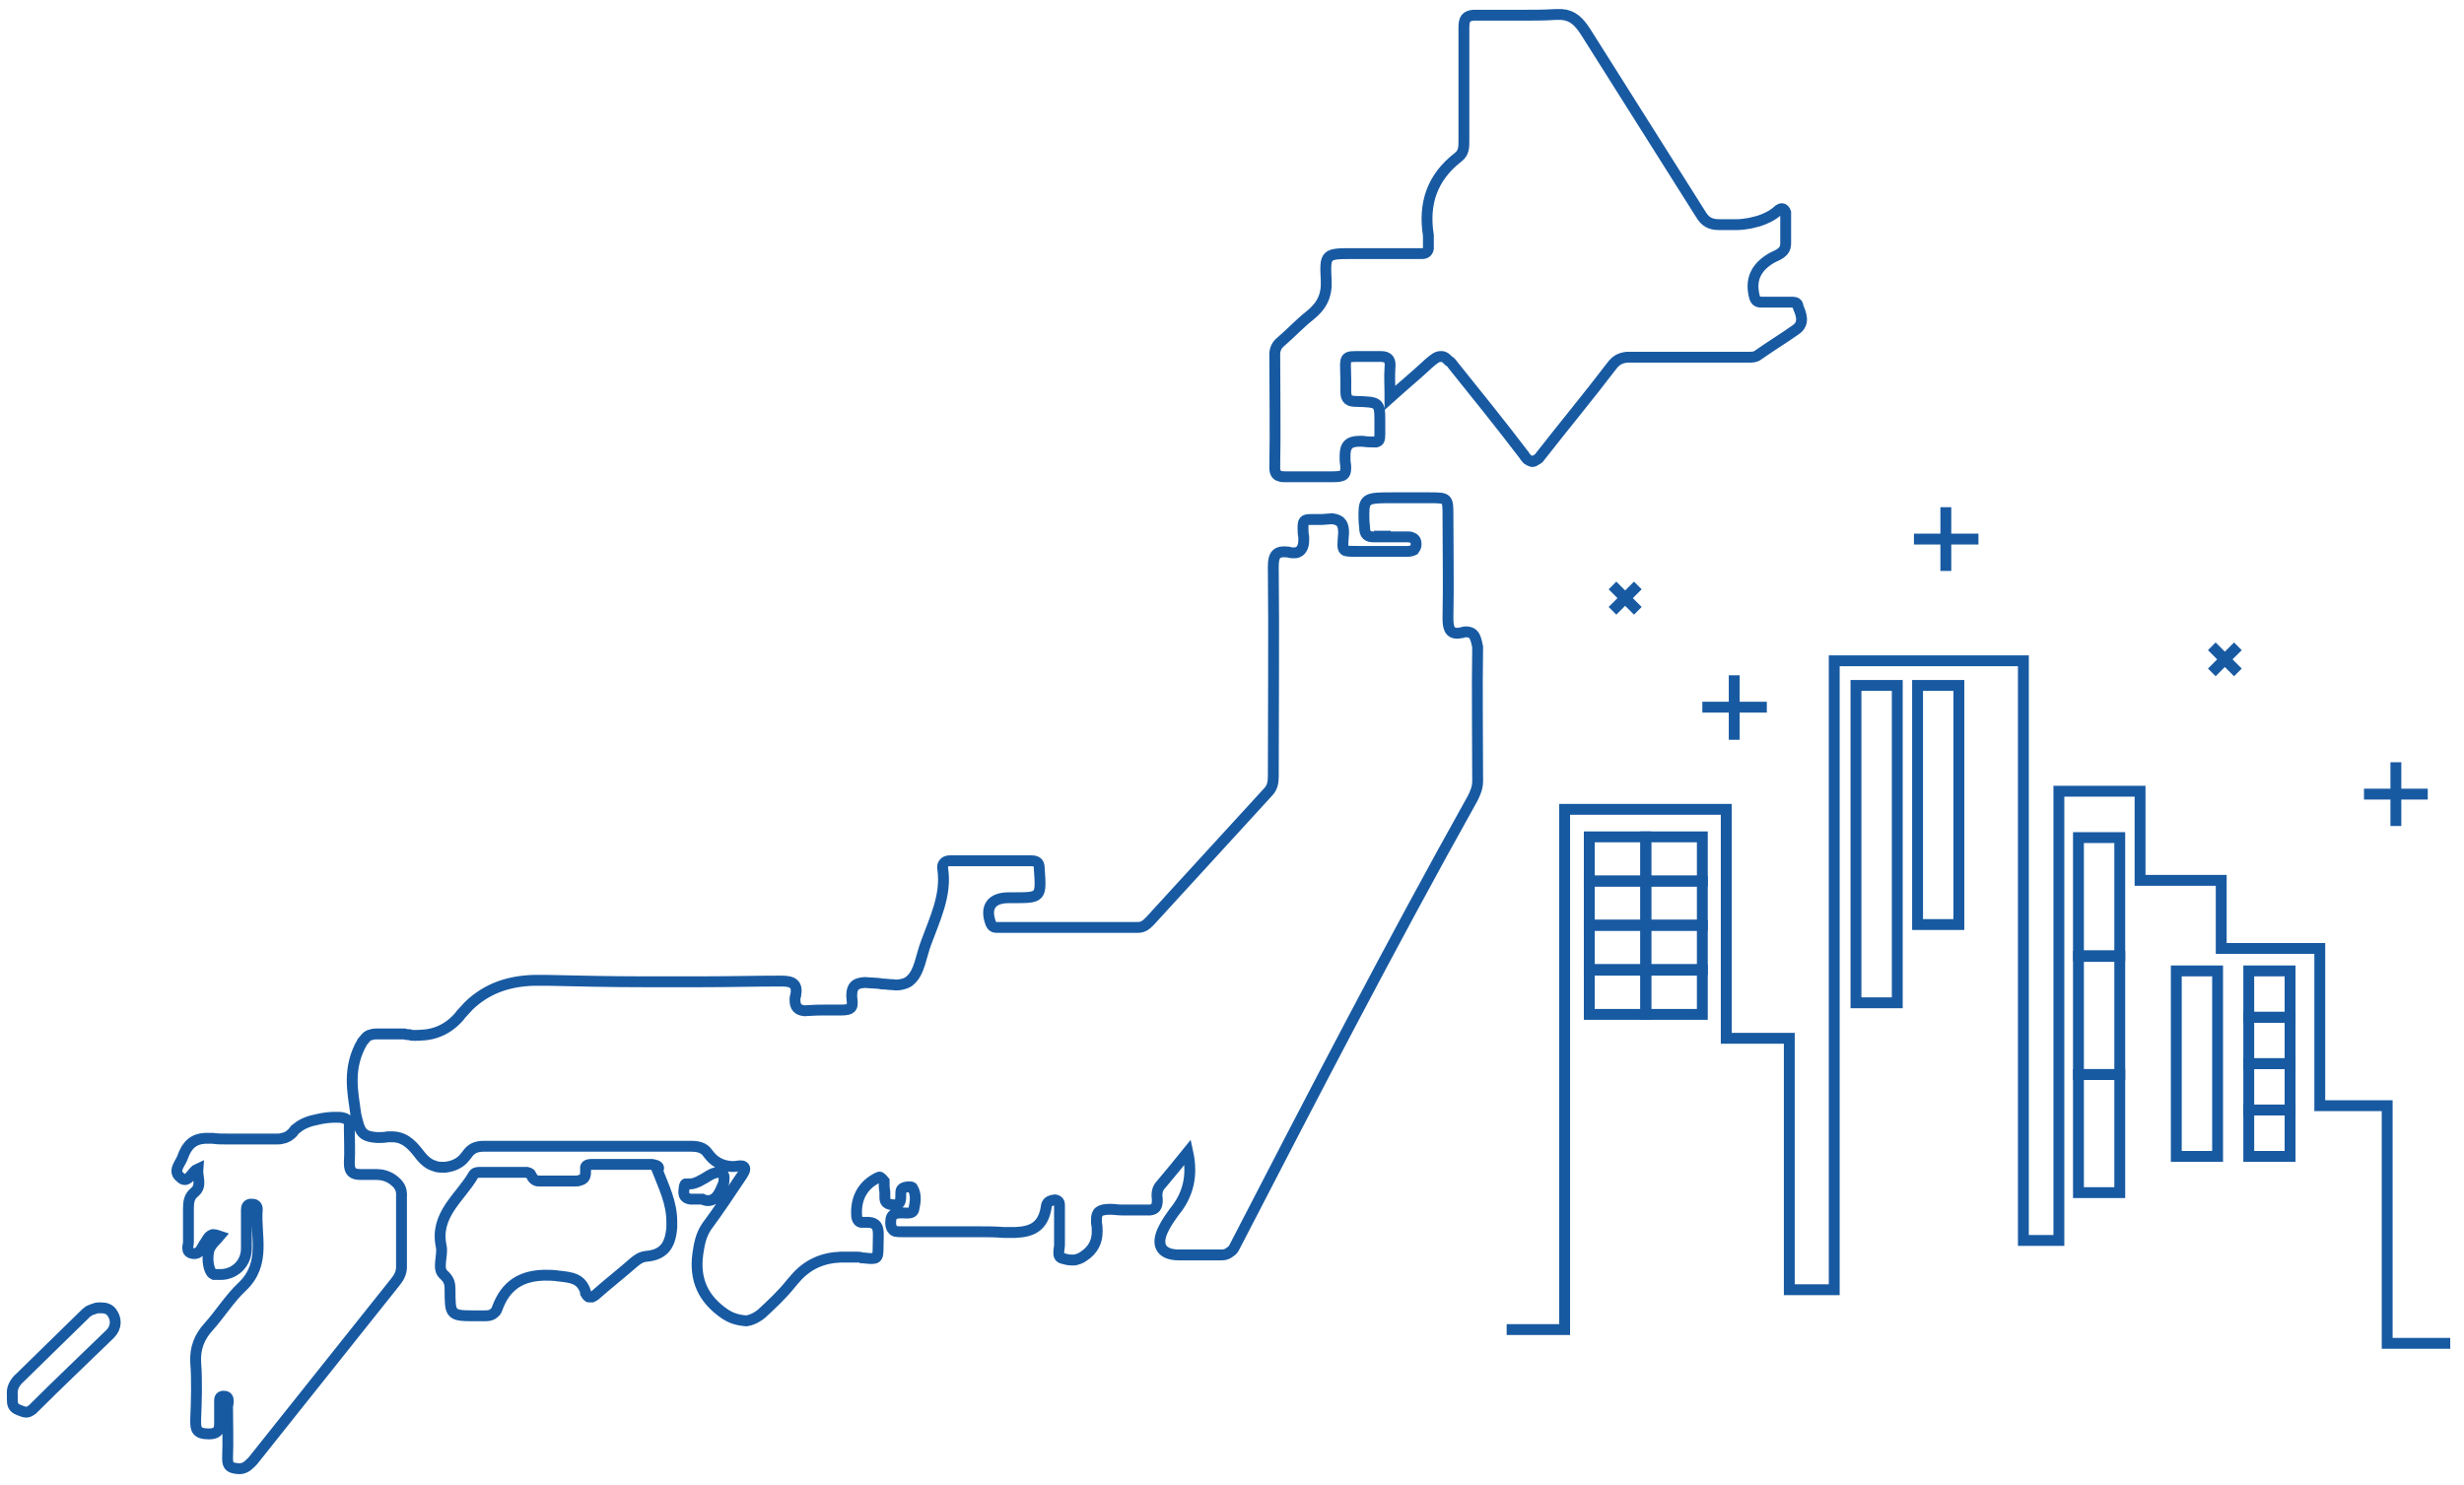 <?xml version="1.0" encoding="utf-8"?>
<!-- Generator: Adobe Illustrator 23.1.1, SVG Export Plug-In . SVG Version: 6.00 Build 0)  -->
<svg version="1.1" id="レイヤー_1" xmlns="http://www.w3.org/2000/svg" xmlns:xlink="http://www.w3.org/1999/xlink" x="0px"
	 y="0px" viewBox="0 0 340 205" style="enable-background:new 0 0 340 205;" xml:space="preserve">
<style type="text/css">
	.st0{fill:none;stroke:#185AA2;stroke-width:1.5;stroke-miterlimit:10;}
</style>
<g>
	<path class="st0" d="M247.8,45.5c-1.7,1.2-3.5,2.3-5.2,3.5c-0.4,0.3-0.8,0.3-1.3,0.3c-0.2,0-0.5,0-0.7,0c-2.6,0-5.3,0-7.9,0
		c-2.6,0-5.3,0-7.9,0c-0.2,0-0.3,0-0.3,0c-0.9,0.1-1.5,0.4-2.1,1.2c-3.2,4.2-6.6,8.3-9.8,12.4c-0.2,0.3-0.3,0.4-0.5,0.5
		c-0.3,0.2-0.5,0.3-0.6,0.3c-0.1,0-0.2,0-0.4-0.1c-0.1-0.1-0.2-0.1-0.3-0.2c-0.1,0-0.1-0.1-0.2-0.2c-0.1-0.1-0.2-0.2-0.3-0.4
		c-3.2-4.2-6.5-8.3-9.8-12.4c-0.2-0.3-0.4-0.5-0.6-0.6c-0.2-0.2-0.4-0.4-0.6-0.5c-0.2-0.1-0.3-0.1-0.5-0.1c-0.5,0-0.9,0.3-1.7,1
		c-1.6,1.5-3.3,2.9-5.3,4.7c0-1.7-0.1-2.9,0-4.2c0.1-1-0.2-1.5-1.3-1.5c-0.8,0-1.3,0-1.7,0c-0.4,0-0.7,0-1,0c-0.3,0-0.5,0-0.7,0
		c-2,0-1.3,0.4-1.4,4.8c0,1.2,0.5,1.4,1.5,1.4c3,0.1,3.2,0.1,3.2,2.6c0,0.2,0,0.4,0,0.7c0,0.6,0,0.9,0,1.2c0,0.8-0.1,1-0.5,1.1
		c-0.1,0-0.2,0-0.3,0c-0.4,0-0.9,0-1.6-0.1c-0.2,0-0.3,0-0.4,0c-1.5,0-2,0.6-2,2c0,0.1,0,0.3,0,0.5c0,0.4,0.1,0.8,0.1,1.1
		c0,1.3-0.5,1.3-2.4,1.3c-1.1,0-2.3,0-3.4,0c-0.8,0-1.7,0-2.5,0c-0.4,0-0.6,0-0.8-0.1c-0.5-0.1-0.7-0.5-0.7-1.2
		c0.1-5.2,0-10.4,0-15.6c0-0.7,0.3-1.3,0.8-1.7c1.4-1.2,2.7-2.6,4.1-3.7c1.6-1.3,2.3-2.7,2.2-4.8c-0.2-3.7-0.1-3.7,3.7-3.7
		c0.9,0,1.8,0,2.7,0c0.7,0,1.4,0,2,0c0.2,0,0.5,0,0.7,0c0.2,0,0.3,0,0.5,0c0.5,0,0.9,0,1.4,0c0.6,0,1.2,0,1.8,0c0.2,0,0.3,0,0.4,0
		c0.5,0,0.8-0.2,0.9-0.7c0-0.1,0-0.3,0-0.5c0-0.4,0-0.9,0-1.3c-0.7-4.4,0.5-8,4.1-10.8c0.8-0.6,0.8-1.4,0.8-2.3c0-5.2,0-10.4,0-15.6
		c0-1.2,0.3-1.6,1.3-1.7c0.1,0,0.1,0,0.2,0c0.4,0,0.6,0,0.9,0c0.8,0,1.5,0,2.3,0c0.9,0,1.8,0,2.7,0c0.1,0,0.3,0,0.4,0
		c1.6,0,3.2,0,4.8-0.1c0.1,0,0.3,0,0.4,0c0.2,0,0.3,0,0.5,0c1.5,0.1,2.4,1,3.3,2.4c5.3,8.4,10.6,16.8,15.9,25.2
		c0.6,1,1.3,1.4,2.5,1.4c0.4,0,0.8,0,1.1,0c0.5,0,0.9,0,1.4,0c0.6,0,1.2-0.1,1.8-0.2c0.4-0.1,0.8-0.2,1.2-0.3
		c0.9-0.3,1.8-0.7,2.6-1.4c0.1-0.1,0.2-0.2,0.3-0.2c0.1-0.1,0.2-0.1,0.3-0.1c0.2,0,0.4,0.2,0.5,0.5c0,0.1,0,0.2,0,0.4
		c0,1.3,0,2.6,0,3.9c0,1.4-1.3,1.6-2.1,2.1c-2.1,1.3-2.8,3-2.2,5.3c0.2,0.7,0.6,0.7,1.1,0.7c0.1,0,0.2,0,0.3,0c0.2,0,0.5,0,0.7,0
		c0.3,0,0.6,0,0.9,0c0.4,0,0.8,0,1.2,0c0.3,0,0.4,0,0.6,0c0.2,0,0.4,0,0.5,0c0.4,0,0.7,0.2,0.7,0.6
		C248.5,43.3,249.1,44.6,247.8,45.5z M191.9,74c-0.5,0-1,0-1.5,0c-0.3,0-0.5,0-0.8,0C190.4,74,191.2,74,191.9,74z M54.2,162.8
		c-0.7-0.5-1.5-0.7-2.2-0.7c-0.3,0-0.7,0-1,0c-0.3,0-0.7,0-1,0c-0.1,0-0.1,0-0.2,0c-1.2,0-1.6-0.4-1.6-1.6c0.1-1.6,0-3.2,0-4.8
		c0-0.5,0.1-1-0.5-1.3c-0.1,0-0.2-0.1-0.3-0.1c-0.3-0.1-0.6-0.1-1-0.1c-0.1,0-0.2,0-0.2,0c-0.7,0-1.6,0.1-2.4,0.3
		c-1.1,0.2-2.1,0.6-2.7,1.1c-0.1,0.1-0.3,0.2-0.4,0.3c-0.1,0.1-0.2,0.3-0.3,0.4c-0.4,0.4-0.8,0.7-1.4,0.8c-0.3,0.1-0.5,0.1-0.8,0.1
		c-0.1,0-0.1,0-0.2,0c-0.2,0-0.4,0-0.5,0c-0.2,0-0.4,0-0.5,0c-0.8,0-1.6,0-2.3,0c-0.7,0-1.4,0-2.2,0c-0.4,0-0.8,0-1.2,0
		c-0.7,0-1.3,0-2-0.1c-0.1,0-0.3,0-0.4,0c0,0-0.1,0-0.1,0c-0.2,0-0.3,0-0.5,0c-1.6,0.1-2.5,0.9-3.1,2.6c-0.2,0.6-0.8,1.3-0.8,1.9
		c0,0.3,0.1,0.6,0.5,0.9c0.2,0.2,0.4,0.3,0.6,0.3c0.7,0,1.1-1.2,1.8-1.5c-0.1,1.2,0.6,2.3-0.4,3.2c-0.8,0.6-0.9,1.4-0.9,2.3
		c0,1.5,0,3.1,0,4.6c0,0.3-0.1,0.6-0.1,0.8c0,0.4,0.1,0.7,0.7,0.8c0.1,0,0.2,0,0.4,0c0.6-0.1,0.8-0.7,1.1-1.2
		c0.4-0.5,0.6-1.2,1.2-1.4c0.1,0,0.1,0,0.2,0c0.2,0,0.5,0.1,0.8,0.2c-0.5,0.6-0.9,0.9-1.2,1.4c-0.3,0.4-0.4,1-0.4,1.7
		c0,1,0.3,2,0.8,2.2c0,0,0.1,0,0.1,0c0.1,0,0.1,0,0.2,0c0.2,0,0.4,0,0.6,0c0.1,0,0.1,0,0.2,0c1.9-0.1,3.4-1.6,3.4-3.6
		c0-0.7,0-1.3,0-2c0-0.7,0-1.3,0-2c0-0.4,0-0.9,0-1.3c0-0.4,0.1-0.7,0.5-0.8c0.1,0,0.1,0,0.3,0c0.4,0,0.7,0.2,0.7,0.7
		c-0.3,3.6,1.3,7.5-2.1,10.7c-1.7,1.6-3,3.7-4.6,5.5c-1.3,1.4-1.9,3-1.8,4.9c0.2,2.6,0.1,5.3,0,7.9c0,0.1,0,0.2,0,0.3
		c0,1,0.1,1.7,1.8,1.7c1.5,0,1.5-0.8,1.5-1.7c0-0.1,0-0.3,0-0.5c0-0.3,0-0.6,0-0.9c0-0.2,0-0.4,0-0.5c0-0.1,0-0.1,0-0.2
		c0-0.1,0-0.2,0-0.3c0-0.5-0.1-1,0.4-1.1c0.1,0,0.1,0,0.2,0c0.5,0,0.6,0.3,0.6,0.7c0,0.3-0.1,0.6-0.1,0.8c0,2.3,0.1,4.6,0,7.1
		c0,1.1,0.4,1.3,1.5,1.4c0.1,0,0.2,0,0.3,0c0.8-0.1,1.2-0.6,1.7-1.1c6.5-8.2,13.1-16.4,19.6-24.6c0.5-0.6,0.9-1.3,0.9-2.1
		c0-3.2,0-6.5,0-9.7C55.5,164,55,163.4,54.2,162.8z M97.8,165.7C97.8,165.7,97.9,165.7,97.8,165.7c1.1-0.1,1.5-1.1,2-2.3
		c0.1-0.2,0.1-0.4,0.1-0.6c0.1-0.7-0.2-1-0.7-1c0,0,0,0-0.1,0c-0.2,0-0.5,0.1-0.8,0.2c-0.1,0-0.1,0.1-0.2,0.1
		c-0.4,0.2-0.8,0.5-1.2,0.7c-0.1,0-0.1,0.1-0.2,0.1c-0.3,0.2-0.6,0.3-0.9,0.4c-0.3,0.1-0.5,0.1-0.8,0.1c-0.1,0-0.1,0-0.2,0
		c-0.1,0-0.1,0-0.2,0c-0.1,0-0.2,0.4-0.2,0.6c-0.2,1.1,0.2,1.4,0.9,1.5c0.2,0,0.3,0,0.5,0c0.1,0,0.3,0,0.4,0c0.2,0,0.5,0,0.7,0
		C97.3,165.7,97.6,165.7,97.8,165.7z M90.4,160.8c-0.1,0-0.3-0.1-0.5-0.1c-1.4,0-2.7,0-4.1,0c-1.4,0-2.7,0-4.1,0
		c-0.5,0-1,0.1-0.9,0.6c0,0.2,0,0.4,0,0.5c0,0.7-0.3,1-0.8,1.1c-0.2,0.1-0.4,0.1-0.7,0.1c-0.1,0-0.1,0-0.2,0c-0.2,0-0.4,0-0.6,0
		c-0.6,0-1.1,0-1.7,0c-0.3,0-0.6,0-0.8,0s-0.6,0-0.8,0c-0.1,0-0.2,0-0.3,0c-0.1,0-0.1,0-0.2,0c-0.1,0-0.2,0-0.2,0
		c-0.2,0-0.4,0-0.6-0.1c-0.2-0.1-0.4-0.3-0.5-0.5c0-0.1-0.1-0.1-0.1-0.2c-0.1-0.3-0.3-0.3-0.6-0.4c-0.1,0-0.3,0-0.4,0c-1,0-2,0-3,0
		c-1,0-2,0-3,0c-0.4,0-0.8,0-1,0.4c-1.8,3.1-5.4,5.5-4.4,9.9c0.2,1.3-0.6,3,0.3,3.8c0.8,0.7,0.9,1.3,0.9,2.1c0,3.3,0,3.6,3,3.6
		c0.1,0,0.2,0,0.3,0c0.2,0,0.3,0,0.5,0c0.3,0,0.6,0,0.9,0c0.1,0,0.1,0,0.2,0c0.5,0,0.9-0.1,1.2-0.4c0.1-0.1,0.1-0.1,0.2-0.2
		c0.1-0.1,0.1-0.2,0.2-0.4c1.2-3.3,3.4-4.5,6.4-4.6c0.1,0,0.2,0,0.3,0c0.5,0,1.1,0,1.7,0.1c1.8,0.2,3.2,0.3,3.8,2.2c0,0,0,0.1,0,0.1
		c0,0,0,0.1,0,0.1c0.1,0.2,0.2,0.3,0.3,0.4c0.1,0.1,0.1,0.1,0.2,0.1c0.1,0,0.1,0,0.2,0c0.1,0,0.2,0,0.2,0c0.2-0.1,0.4-0.2,0.6-0.4
		c1.7-1.5,3.5-2.9,5.2-4.4c0.5-0.4,0.9-0.7,1.6-0.8c2.5-0.2,3.4-1.5,3.6-4c0-0.3,0-0.5,0-0.8c0-2.6-1.1-4.8-2-7.1
		C91.1,161.2,90.8,160.9,90.4,160.8z M202.4,87.2c-0.2,0-0.4,0-0.6,0.1c-0.2,0-0.4,0.1-0.7,0.1c-1.1,0-1.3-0.8-1.3-2.1
		c0.1-4.7,0-9.4,0-14.1c0-2.5,0-2.5-2.6-2.5c-1.7,0-3.3,0-5,0c-3.4,0-4,0-4,2.2c0,0.5,0,1.1,0.1,1.9c0,1,0.4,1.3,1.3,1.3
		c0.3,0,0.5,0,0.8,0c0.5,0,1,0,1.5,0c0.8,0,1.5,0,2.4,0c0.2,0,0.4,0,0.5,0.1c0.4,0.1,0.6,0.4,0.6,0.9c0,0.2,0,0.4-0.3,0.8
		c-0.2,0.1-0.5,0.2-0.9,0.2c-1,0-2,0-3.1,0c-0.5,0-1,0-1.5,0c-0.5,0-1,0-1.5,0c-0.2,0-0.4,0-0.7,0c-1.1,0-1.7,0-1.9-0.2
		c-0.3-0.3-0.2-0.9-0.1-2.3c0-1.1-0.2-1.8-1.5-2c-0.1,0-0.3,0-1.5,0.1c-0.3,0-0.6,0-1.5,0c-1,0-1.1,0.2-1.1,1.2c0,0.3,0,0.7,0.1,1.2
		c0,0.2,0,0.3,0,0.5c0,0.8-0.3,1.4-0.8,1.6c-0.2,0.1-0.3,0.1-0.6,0.1c-0.2,0-0.4,0-0.7-0.1c-0.3,0-0.5-0.1-1.1,0
		c-0.8,0.2-1,0.8-1,2.1c0.1,9.6,0,19.2,0,28.8c0,0.9-0.1,1.6-0.8,2.3c-5.4,5.9-10.8,11.8-16.2,17.7c-0.5,0.5-0.9,0.9-1.7,0.9
		c-6.4,0-12.7,0-19.5,0c-0.3,0-0.6-0.1-0.8-0.6c-0.8-2.2,0.1-3.5,2.5-3.5c0.2,0,0.4,0,0.6,0c3.9,0,3.9,0,3.6-4.1c0-0.7-0.3-1-1.1-1
		c-1,0-2,0-3,0c-0.8,0-1.5,0-2.3,0c-0.3,0-0.5,0-0.8,0c-0.4,0-0.8,0-1.2,0c-1.2,0-2.5,0-3.9,0c-0.4,0-0.7,0.1-0.9,0.4
		c-0.1,0.2-0.2,0.4-0.1,0.8c0.5,3.6-1.1,6.8-2.3,10.1c-0.7,1.8-0.9,4.1-2.2,5.2c-0.4,0.4-0.9,0.5-1.4,0.6c-0.2,0-0.5,0.1-1,0
		c-0.5,0-1-0.1-1.5-0.1c-0.4-0.1-0.9-0.1-2.4-0.2c-1.3,0.1-2,0.5-1.7,2.7c0,0.4,0,0.6-0.2,0.8c-0.2,0.2-0.6,0.3-1.3,0.3
		c-0.2,0-0.4,0-0.6,0c-0.4,0-0.8,0-1.1,0c-0.2,0-0.4,0-0.6,0c-0.7,0-1.3,0-2.8,0.1c-0.9-0.1-1.3-0.5-1.3-1.5c0-0.2,0-0.4,0.1-0.6
		c0.3-1.6-0.4-2-2-2c-3.6,0-7.2,0.1-10.9,0.1c-2.4,0-4.8,0-7.2,0c-0.2,0-0.4,0-1,0c-4.4,0-8.8-0.1-13.2-0.2c-0.2,0-0.3,0-0.5,0
		c-0.2,0-0.3,0-0.5,0c-0.3,0-0.6,0-0.8,0c-3.5,0.1-6.5,1.1-9,3.5c-0.4,0.4-0.7,0.8-1.1,1.2c-0.2,0.3-0.5,0.6-0.7,0.8
		c-1.1,1.1-2.5,1.8-4,2c-0.3,0-0.7,0.1-1.6,0.1c-0.3,0-0.6,0-0.8-0.1c-0.2,0-0.4,0-0.7-0.1c-0.2,0-0.4,0-0.7,0c-0.4,0-0.7,0-1.1,0
		c-0.4,0-0.7,0-1.1,0c-0.3,0-0.5,0-1,0c-0.4,0-0.7,0.1-1,0.2c-0.2,0.1-0.3,0.2-0.4,0.3c-0.2,0.2-0.3,0.4-0.5,0.6
		c-1,1.7-1.4,3.5-1.4,5.3c0,1.6,0.3,3.2,0.5,4.7c0.1,0.5,0.2,0.8,0.3,1.2c0.4,1.5,1,1.9,2.7,2c0.4,0,0.9,0,1.4-0.1
		c0.2,0,0.3,0,0.8,0c1.8,0.1,2.8,1.4,3.8,2.7c0.5,0.6,1.1,1.1,1.8,1.3c0.4,0.2,0.9,0.2,1.5,0.2c0.9-0.1,1.8-0.4,2.5-1.1
		c0.2-0.2,0.3-0.4,0.5-0.6c0.6-0.9,1.3-1.2,2.4-1.2c4.7,0,9.5,0,14.2,0c4.7,0,9.5,0,14.2,0c1,0,1.9,0.1,2.5,1
		c0.8,1.1,1.8,1.7,3.3,1.8c0.2,0,0.5,0,1.1-0.1c0.2,0,0.4,0,0.5,0.1c0.3,0.2,0.2,0.6-0.2,1.2c-1.6,2.4-3.2,4.8-4.9,7.1
		c-0.8,1.2-1,2.4-1.2,3.7c-0.5,3.6,0.7,6.3,3.8,8.4c0.8,0.5,1.6,0.8,2.9,0.9c0.6-0.1,1.1-0.3,1.7-0.7c0.1-0.1,0.3-0.2,0.4-0.3
		c1.4-1.3,2.8-2.6,4-4.1c0.2-0.2,0.4-0.5,0.6-0.7c1.7-2,3.8-2.9,6.3-3c0.3,0,0.6,0,1.4,0c0.3,0,0.5,0,0.8,0c0.3,0,0.5,0,0.7,0.1
		c0.4,0,0.8,0.1,1.4,0.1c1.1,0,0.8-0.6,0.9-3.3c0-1-0.2-1.6-1.3-1.7c-0.2,0-0.3,0-1.1,0c-0.4-0.1-0.6-0.5-0.6-1.1
		c-0.1-2.3,0.9-4.1,3-5.1c0.2-0.1,0.3-0.1,0.8,0.5c0,0.5,0,1,0.1,1.5c0,0.2,0,0.5,0,0.7c0,0.6,0.1,1.1,1.5,1.1
		c0.7-0.1,0.7-0.7,0.7-1.6c0-0.4,0-0.8,1-0.9c0.3,0,0.5,0,0.6,0.1c0.3,0.5,0.4,1,0.4,1.5c0,0.5-0.1,1-0.2,1.5
		c-0.1,0.4-0.3,0.6-1.5,0.5c-0.9,0-1.7,0-1.7,1.3c0,0.5,0.1,0.8,0.3,1c0.2,0.3,0.6,0.3,1.4,0.3c1.4,0,2.8,0,4.1,0c1.2,0,2.4,0,3.6,0
		c0.2,0,0.3,0,0.9,0c0.6,0,1.2,0,1.8,0c1.2,0,2.3,0,3.5,0.1c0.4,0,0.7,0,1.1,0c0.2,0,0.3,0,0.5,0c2.2-0.1,3.9-0.7,4.3-3.7
		c0.1-0.4,0.3-0.7,1.2-0.8c0.5,0.1,0.6,0.4,0.6,0.7c0,0.1,0,0.3,0,0.4c0,1.7,0,3.4,0,5.1c0,0.3-0.1,0.7-0.1,1.1
		c0,0.4,0.1,0.7,0.6,0.8c0.4,0.1,0.7,0.2,1.1,0.2c0.2,0,0.4,0,0.5,0c0.4-0.1,0.8-0.2,1.2-0.5c1.4-0.9,1.9-2.1,1.9-3.4
		c0-0.4,0-0.8-0.1-1.2c0-0.2,0-0.3,0-0.5c0-1,0.4-1.4,1.9-1.4c0.5,0,1.1,0.1,1.6,0.1c0.4,0,0.8,0,1.2,0c0.4,0,0.9,0,1.3,0
		c0.3,0,0.6,0,1.4,0c0.7-0.1,1-0.4,1-1.4c-0.1-0.7-0.1-1.5,0.5-2.1c1.2-1.4,2.4-2.9,3.7-4.5c0.7,3.2,0.1,5.9-1.9,8.3
		c-0.5,0.7-1,1.4-1.4,2.2c-1.2,2.3-0.4,3.7,2.1,3.7c1.1,0,2.1,0,3.2,0c0.2,0,0.4,0,0.6,0c0.6,0,1.1,0,1.9,0c0.3,0,0.5,0,0.8-0.1
		c0.3-0.1,0.5-0.3,0.8-0.5c0.2-0.2,0.3-0.4,0.4-0.6c10.7-20.7,21.4-41.4,32.8-61.8c0.4-0.8,0.7-1.5,0.7-2.4c0-6.2-0.1-12.4,0-18.5
		C203.6,87.8,203.4,87.3,202.4,87.2z M14,180.5c0,0-0.1,0-0.1,0c-0.3,0-0.6,0-0.8,0.1c-0.3,0.1-0.6,0.2-0.8,0.3
		c-0.1,0.1-0.3,0.2-0.4,0.3c-3,2.9-6,5.9-9.1,8.9c-0.8,0.7-1.2,1.5-1.1,2.4c0,0.3,0,0.5,0,0.7c0,0.6,0.1,1.1,0.9,1.4
		c0.3,0.1,0.7,0.3,1,0.3c0.3,0,0.5-0.1,0.9-0.4c3.5-3.5,7.1-6.9,10.7-10.4c0.9-0.9,0.9-2.1,0.2-3C15.1,180.7,14.6,180.5,14,180.5z"
		/>
	<g>
		<polyline class="st0" points="207.9,183.5 215.9,183.5 215.9,111.7 238.2,111.7 238.2,143.3 246.9,143.3 246.9,178 253.1,178 
			253.1,91.2 279.2,91.2 279.2,171.2 284.1,171.2 284.1,109.2 295.3,109.2 295.3,121.5 306.5,121.5 306.5,130.9 320.1,130.9 
			320.1,152.6 329.4,152.6 329.4,185.4 338.1,185.4 		"/>
		<rect x="219.3" y="115.5" class="st0" width="7.8" height="6.1"/>
		<rect x="227.1" y="115.5" class="st0" width="7.8" height="6.1"/>
		<rect x="219.3" y="121.6" class="st0" width="7.8" height="6.1"/>
		<rect x="227.1" y="121.6" class="st0" width="7.8" height="6.1"/>
		<rect x="219.3" y="127.7" class="st0" width="7.8" height="6.1"/>
		<rect x="227.1" y="127.7" class="st0" width="7.8" height="6.1"/>
		<rect x="219.3" y="133.9" class="st0" width="7.8" height="6.1"/>
		<rect x="227.1" y="133.9" class="st0" width="7.8" height="6.1"/>
		<rect x="256.1" y="94.6" class="st0" width="5.7" height="43.8"/>
		<rect x="264.6" y="94.6" class="st0" width="5.7" height="33"/>
		<rect x="286.8" y="115.6" class="st0" width="5.7" height="16.3"/>
		<rect x="286.8" y="132" class="st0" width="5.7" height="16.3"/>
		<rect x="300.3" y="134" class="st0" width="5.7" height="25.6"/>
		<rect x="286.8" y="148.3" class="st0" width="5.7" height="16.3"/>
		<rect x="310.3" y="134" class="st0" width="5.7" height="6.4"/>
		<rect x="310.3" y="140.4" class="st0" width="5.7" height="6.4"/>
		<rect x="310.3" y="146.8" class="st0" width="5.7" height="6.4"/>
		<rect x="310.3" y="153.2" class="st0" width="5.7" height="6.4"/>
	</g>
	<g>
		<line class="st0" x1="308.8" y1="89.2" x2="305.2" y2="92.8"/>
		<line class="st0" x1="308.8" y1="92.8" x2="305.2" y2="89.2"/>
	</g>
	<g>
		<line class="st0" x1="226" y1="80.8" x2="222.5" y2="84.3"/>
		<line class="st0" x1="226" y1="84.3" x2="222.5" y2="80.8"/>
	</g>
	<g>
		<line class="st0" x1="273" y1="74.4" x2="264.1" y2="74.4"/>
		<line class="st0" x1="268.5" y1="78.8" x2="268.5" y2="70"/>
	</g>
	<g>
		<line class="st0" x1="243.8" y1="97.6" x2="234.9" y2="97.6"/>
		<line class="st0" x1="239.3" y1="102.1" x2="239.3" y2="93.2"/>
	</g>
	<g>
		<line class="st0" x1="335" y1="109.6" x2="326.2" y2="109.6"/>
		<line class="st0" x1="330.6" y1="114" x2="330.6" y2="105.2"/>
	</g>
</g>
</svg>

